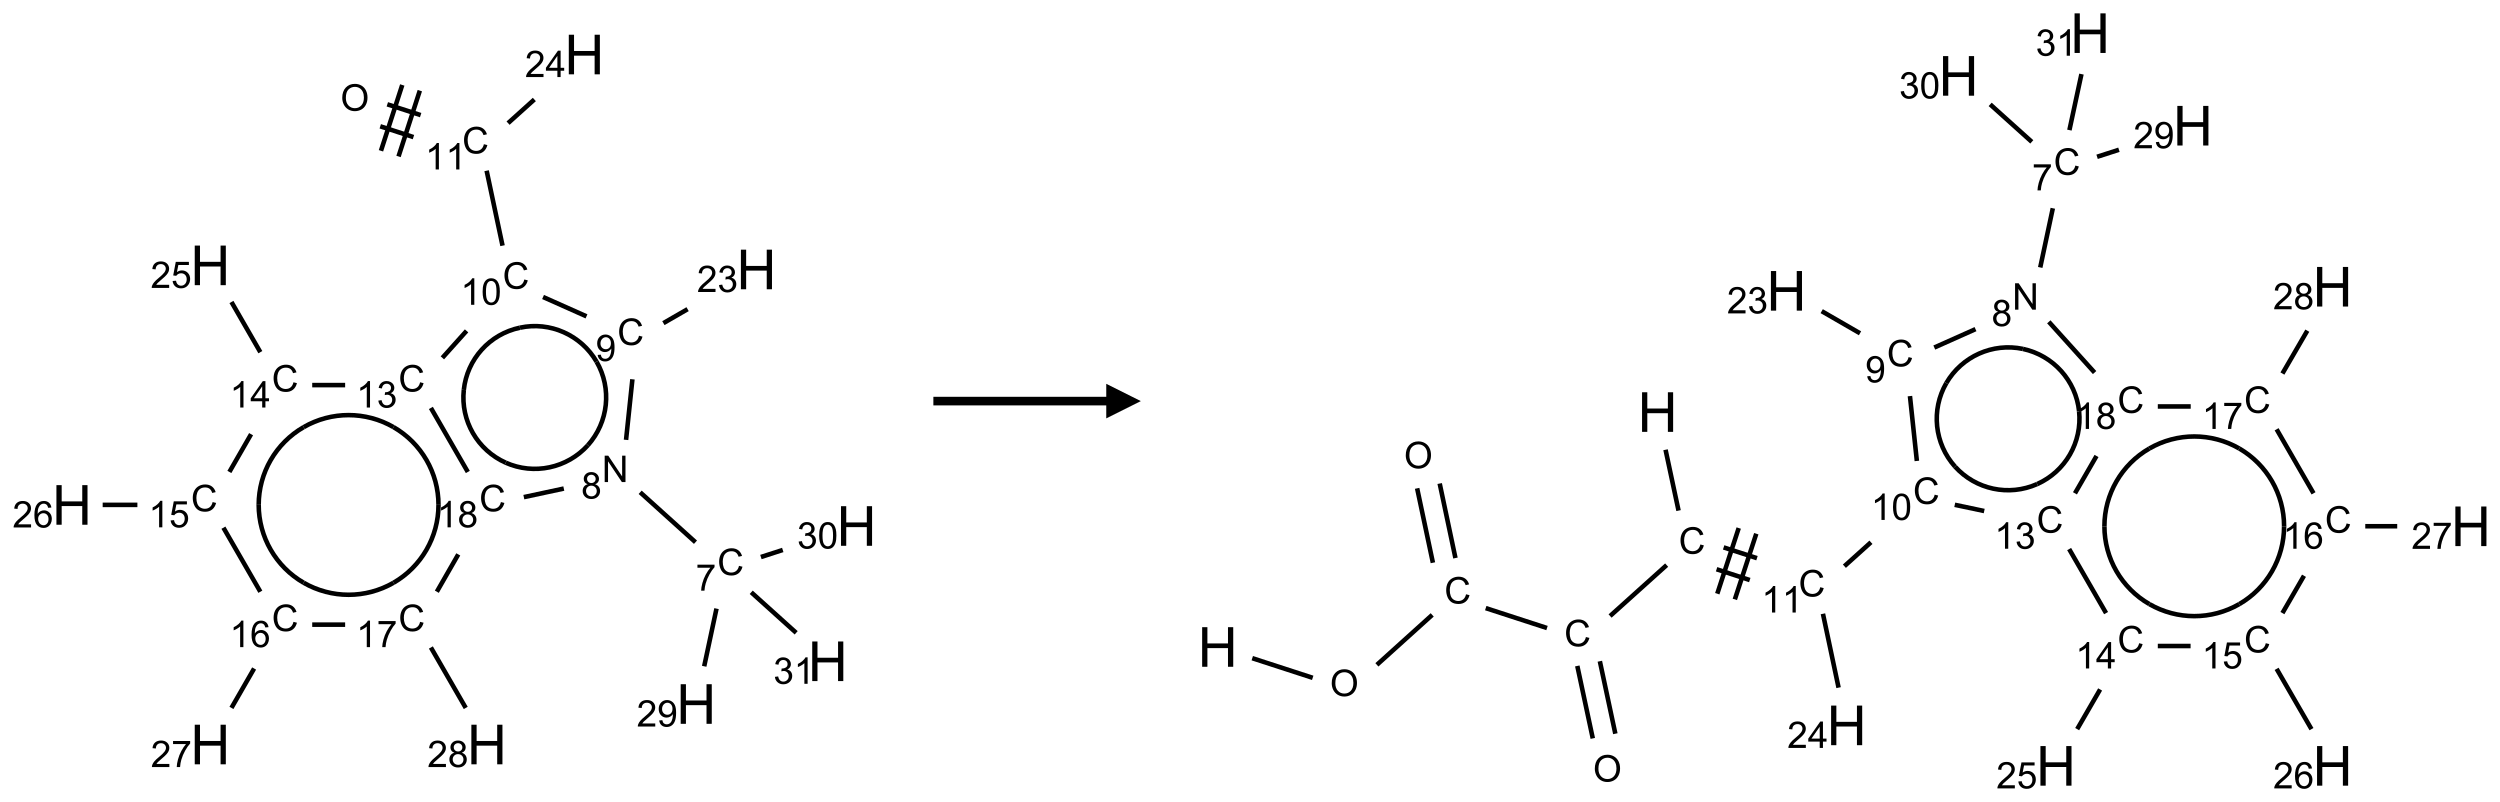 <?xml version="1.0" encoding="UTF-8"?>
<svg xmlns="http://www.w3.org/2000/svg" xmlns:xlink="http://www.w3.org/1999/xlink" width="723" height="232" viewBox="0 0 723 232">
<defs>
<g>
<g id="glyph-0-0">
<path d="M 1.332 0 L 1.332 -6.668 L 6.668 -6.668 L 6.668 0 Z M 1.5 -0.168 L 6.5 -0.168 L 6.5 -6.5 L 1.5 -6.5 Z M 1.5 -0.168 "/>
</g>
<g id="glyph-0-1">
<path d="M 0.516 -3.719 C 0.516 -4.984 0.855 -5.977 1.535 -6.695 C 2.215 -7.414 3.094 -7.77 4.172 -7.77 C 4.875 -7.77 5.512 -7.602 6.078 -7.266 C 6.645 -6.93 7.074 -6.461 7.371 -5.855 C 7.668 -5.254 7.816 -4.57 7.816 -3.809 C 7.816 -3.035 7.66 -2.34 7.348 -1.73 C 7.035 -1.117 6.594 -0.656 6.02 -0.34 C 5.449 -0.027 4.828 0.129 4.168 0.129 C 3.449 0.129 2.805 -0.043 2.238 -0.391 C 1.672 -0.738 1.246 -1.211 0.953 -1.812 C 0.66 -2.414 0.516 -3.047 0.516 -3.719 Z M 1.559 -3.703 C 1.559 -2.781 1.805 -2.059 2.301 -1.527 C 2.793 -1 3.414 -0.734 4.16 -0.734 C 4.922 -0.734 5.547 -1 6.039 -1.535 C 6.531 -2.07 6.777 -2.828 6.777 -3.812 C 6.777 -4.434 6.672 -4.977 6.461 -5.441 C 6.25 -5.902 5.945 -6.262 5.539 -6.52 C 5.133 -6.773 4.68 -6.902 4.176 -6.902 C 3.461 -6.902 2.848 -6.656 2.332 -6.164 C 1.816 -5.672 1.559 -4.852 1.559 -3.703 Z M 1.559 -3.703 "/>
</g>
<g id="glyph-0-2">
<path d="M 6.27 -2.676 L 7.281 -2.422 C 7.07 -1.594 6.688 -0.961 6.137 -0.523 C 5.586 -0.086 4.914 0.129 4.121 0.129 C 3.297 0.129 2.629 -0.039 2.113 -0.371 C 1.598 -0.707 1.203 -1.191 0.934 -1.828 C 0.664 -2.465 0.531 -3.145 0.531 -3.875 C 0.531 -4.672 0.684 -5.363 0.988 -5.957 C 1.293 -6.547 1.723 -6.996 2.285 -7.305 C 2.844 -7.613 3.461 -7.766 4.137 -7.766 C 4.898 -7.766 5.543 -7.57 6.062 -7.184 C 6.582 -6.793 6.945 -6.246 7.152 -5.543 L 6.156 -5.309 C 5.98 -5.863 5.723 -6.266 5.387 -6.52 C 5.051 -6.773 4.625 -6.902 4.113 -6.902 C 3.527 -6.902 3.039 -6.762 2.645 -6.48 C 2.25 -6.199 1.973 -5.82 1.812 -5.348 C 1.652 -4.871 1.574 -4.383 1.574 -3.879 C 1.574 -3.23 1.668 -2.664 1.855 -2.18 C 2.047 -1.695 2.34 -1.332 2.738 -1.094 C 3.137 -0.855 3.57 -0.734 4.035 -0.734 C 4.602 -0.734 5.082 -0.898 5.473 -1.223 C 5.867 -1.551 6.133 -2.035 6.27 -2.676 Z M 6.27 -2.676 "/>
</g>
<g id="glyph-0-3">
<path d="M 3.973 0 L 3.035 0 L 3.035 -5.973 C 2.809 -5.758 2.516 -5.543 2.148 -5.328 C 1.781 -5.113 1.453 -4.953 1.16 -4.844 L 1.16 -5.75 C 1.684 -5.996 2.145 -6.297 2.535 -6.645 C 2.93 -6.996 3.207 -7.336 3.371 -7.668 L 3.973 -7.668 Z M 3.973 0 "/>
</g>
<g id="glyph-0-4">
<path d="M 0.441 -3.766 C 0.441 -4.668 0.535 -5.395 0.723 -5.945 C 0.906 -6.496 1.184 -6.922 1.551 -7.219 C 1.918 -7.516 2.375 -7.668 2.934 -7.668 C 3.344 -7.668 3.703 -7.586 4.012 -7.418 C 4.32 -7.254 4.574 -7.016 4.777 -6.707 C 4.977 -6.395 5.137 -6.016 5.25 -5.57 C 5.363 -5.125 5.422 -4.523 5.422 -3.766 C 5.422 -2.871 5.328 -2.148 5.145 -1.598 C 4.961 -1.047 4.688 -0.621 4.32 -0.32 C 3.953 -0.02 3.492 0.129 2.934 0.129 C 2.195 0.129 1.617 -0.133 1.199 -0.66 C 0.695 -1.297 0.441 -2.332 0.441 -3.766 Z M 1.406 -3.766 C 1.406 -2.512 1.555 -1.68 1.848 -1.262 C 2.141 -0.848 2.5 -0.641 2.934 -0.641 C 3.363 -0.641 3.727 -0.848 4.02 -1.266 C 4.312 -1.684 4.457 -2.516 4.457 -3.766 C 4.457 -5.023 4.312 -5.859 4.02 -6.27 C 3.727 -6.684 3.359 -6.891 2.922 -6.891 C 2.492 -6.891 2.148 -6.707 1.891 -6.344 C 1.566 -5.879 1.406 -5.02 1.406 -3.766 Z M 1.406 -3.766 "/>
</g>
<g id="glyph-0-5">
<path d="M 0.582 -1.766 L 1.484 -1.848 C 1.562 -1.426 1.707 -1.117 1.922 -0.926 C 2.137 -0.734 2.414 -0.641 2.75 -0.641 C 3.039 -0.641 3.289 -0.707 3.508 -0.84 C 3.727 -0.973 3.902 -1.148 4.043 -1.367 C 4.18 -1.586 4.297 -1.887 4.391 -2.262 C 4.484 -2.637 4.531 -3.016 4.531 -3.406 C 4.531 -3.449 4.531 -3.512 4.527 -3.594 C 4.34 -3.297 4.082 -3.055 3.758 -2.867 C 3.434 -2.68 3.082 -2.59 2.703 -2.59 C 2.07 -2.59 1.535 -2.816 1.098 -3.277 C 0.66 -3.734 0.441 -4.34 0.441 -5.09 C 0.441 -5.863 0.672 -6.484 1.129 -6.957 C 1.586 -7.43 2.156 -7.668 2.844 -7.668 C 3.34 -7.668 3.793 -7.531 4.207 -7.266 C 4.617 -7 4.93 -6.617 5.145 -6.121 C 5.355 -5.629 5.465 -4.91 5.465 -3.973 C 5.465 -2.996 5.359 -2.223 5.145 -1.645 C 4.934 -1.066 4.617 -0.625 4.199 -0.324 C 3.781 -0.02 3.293 0.129 2.73 0.129 C 2.133 0.129 1.645 -0.035 1.266 -0.367 C 0.887 -0.699 0.66 -1.164 0.582 -1.766 Z M 4.422 -5.137 C 4.422 -5.676 4.277 -6.102 3.992 -6.418 C 3.707 -6.734 3.359 -6.891 2.957 -6.891 C 2.543 -6.891 2.18 -6.719 1.871 -6.379 C 1.562 -6.039 1.406 -5.598 1.406 -5.059 C 1.406 -4.57 1.555 -4.176 1.848 -3.871 C 2.141 -3.566 2.5 -3.418 2.934 -3.418 C 3.367 -3.418 3.723 -3.57 4.004 -3.871 C 4.281 -4.176 4.422 -4.598 4.422 -5.137 Z M 4.422 -5.137 "/>
</g>
<g id="glyph-0-6">
<path d="M 5.371 -0.902 L 5.371 0 L 0.324 0 C 0.316 -0.227 0.352 -0.441 0.434 -0.652 C 0.562 -0.996 0.766 -1.332 1.051 -1.668 C 1.332 -2 1.742 -2.387 2.277 -2.824 C 3.105 -3.504 3.668 -4.043 3.957 -4.441 C 4.25 -4.84 4.395 -5.215 4.395 -5.566 C 4.395 -5.938 4.262 -6.254 3.996 -6.508 C 3.73 -6.762 3.387 -6.891 2.957 -6.891 C 2.508 -6.891 2.145 -6.754 1.875 -6.484 C 1.605 -6.215 1.469 -5.84 1.465 -5.359 L 0.5 -5.457 C 0.566 -6.176 0.812 -6.727 1.246 -7.102 C 1.676 -7.477 2.254 -7.668 2.98 -7.668 C 3.711 -7.668 4.293 -7.465 4.719 -7.059 C 5.145 -6.652 5.359 -6.148 5.359 -5.547 C 5.359 -5.242 5.297 -4.941 5.172 -4.645 C 5.047 -4.352 4.84 -4.039 4.551 -3.715 C 4.262 -3.387 3.777 -2.938 3.105 -2.371 C 2.543 -1.898 2.18 -1.578 2.02 -1.41 C 1.859 -1.242 1.73 -1.07 1.625 -0.902 Z M 5.371 -0.902 "/>
</g>
<g id="glyph-0-7">
<path d="M 0.449 -2.016 L 1.387 -2.141 C 1.492 -1.609 1.676 -1.227 1.934 -0.992 C 2.191 -0.758 2.508 -0.641 2.879 -0.641 C 3.32 -0.641 3.695 -0.793 3.996 -1.098 C 4.301 -1.402 4.453 -1.781 4.453 -2.234 C 4.453 -2.664 4.312 -3.02 4.031 -3.301 C 3.75 -3.578 3.391 -3.719 2.957 -3.719 C 2.781 -3.719 2.562 -3.684 2.297 -3.613 L 2.402 -4.438 C 2.465 -4.43 2.516 -4.426 2.551 -4.426 C 2.949 -4.426 3.312 -4.531 3.629 -4.738 C 3.949 -4.949 4.109 -5.27 4.109 -5.703 C 4.109 -6.047 3.992 -6.332 3.762 -6.559 C 3.527 -6.785 3.227 -6.895 2.859 -6.895 C 2.496 -6.895 2.191 -6.781 1.949 -6.551 C 1.707 -6.324 1.547 -5.98 1.48 -5.52 L 0.543 -5.688 C 0.656 -6.316 0.918 -6.805 1.324 -7.148 C 1.73 -7.492 2.234 -7.668 2.84 -7.668 C 3.254 -7.668 3.641 -7.578 3.988 -7.398 C 4.34 -7.219 4.609 -6.977 4.793 -6.668 C 4.98 -6.359 5.074 -6.031 5.074 -5.684 C 5.074 -5.352 4.984 -5.051 4.809 -4.781 C 4.629 -4.512 4.367 -4.297 4.02 -4.137 C 4.473 -4.031 4.824 -3.816 5.074 -3.488 C 5.324 -3.16 5.449 -2.75 5.449 -2.254 C 5.449 -1.59 5.203 -1.023 4.719 -0.559 C 4.234 -0.098 3.617 0.137 2.875 0.137 C 2.203 0.137 1.648 -0.062 1.207 -0.465 C 0.762 -0.863 0.512 -1.379 0.449 -2.016 Z M 0.449 -2.016 "/>
</g>
<g id="glyph-0-8">
<path d="M 0.812 0 L 0.812 -7.637 L 1.848 -7.637 L 5.859 -1.641 L 5.859 -7.637 L 6.828 -7.637 L 6.828 0 L 5.793 0 L 1.781 -6 L 1.781 0 Z M 0.812 0 "/>
</g>
<g id="glyph-0-9">
<path d="M 1.887 -4.141 C 1.496 -4.281 1.207 -4.484 1.02 -4.75 C 0.832 -5.016 0.738 -5.328 0.738 -5.699 C 0.738 -6.254 0.938 -6.719 1.34 -7.098 C 1.738 -7.477 2.27 -7.668 2.934 -7.668 C 3.598 -7.668 4.137 -7.473 4.543 -7.086 C 4.949 -6.699 5.152 -6.227 5.152 -5.672 C 5.152 -5.316 5.059 -5.008 4.871 -4.746 C 4.688 -4.484 4.406 -4.281 4.027 -4.141 C 4.496 -3.988 4.852 -3.742 5.098 -3.402 C 5.34 -3.062 5.465 -2.656 5.465 -2.184 C 5.465 -1.531 5.234 -0.98 4.77 -0.535 C 4.309 -0.09 3.703 0.129 2.949 0.129 C 2.195 0.129 1.586 -0.094 1.125 -0.539 C 0.664 -0.984 0.434 -1.543 0.434 -2.207 C 0.434 -2.703 0.559 -3.121 0.809 -3.457 C 1.062 -3.793 1.422 -4.02 1.887 -4.141 Z M 1.699 -5.73 C 1.699 -5.367 1.812 -5.074 2.047 -4.844 C 2.281 -4.613 2.582 -4.5 2.953 -4.5 C 3.312 -4.5 3.609 -4.613 3.84 -4.84 C 4.07 -5.066 4.188 -5.348 4.188 -5.676 C 4.188 -6.02 4.07 -6.309 3.832 -6.543 C 3.594 -6.777 3.297 -6.895 2.941 -6.895 C 2.586 -6.895 2.289 -6.781 2.051 -6.551 C 1.816 -6.324 1.699 -6.047 1.699 -5.73 Z M 1.395 -2.203 C 1.395 -1.938 1.461 -1.676 1.586 -1.426 C 1.711 -1.176 1.902 -0.984 2.152 -0.848 C 2.402 -0.711 2.672 -0.641 2.957 -0.641 C 3.406 -0.641 3.777 -0.785 4.066 -1.074 C 4.359 -1.363 4.504 -1.727 4.504 -2.172 C 4.504 -2.625 4.355 -2.996 4.055 -3.293 C 3.754 -3.586 3.379 -3.734 2.926 -3.734 C 2.484 -3.734 2.121 -3.59 1.832 -3.297 C 1.543 -3.004 1.395 -2.641 1.395 -2.203 Z M 1.395 -2.203 "/>
</g>
<g id="glyph-0-10">
<path d="M 0.504 -6.637 L 0.504 -7.535 L 5.449 -7.535 L 5.449 -6.809 C 4.961 -6.289 4.48 -5.602 4.004 -4.746 C 3.527 -3.887 3.156 -3.004 2.895 -2.098 C 2.707 -1.461 2.59 -0.762 2.535 0 L 1.574 0 C 1.582 -0.602 1.703 -1.328 1.926 -2.176 C 2.152 -3.027 2.477 -3.848 2.898 -4.637 C 3.32 -5.426 3.77 -6.094 4.246 -6.637 Z M 0.504 -6.637 "/>
</g>
<g id="glyph-0-11">
<path d="M 3.449 0 L 3.449 -1.828 L 0.137 -1.828 L 0.137 -2.688 L 3.621 -7.637 L 4.387 -7.637 L 4.387 -2.688 L 5.418 -2.688 L 5.418 -1.828 L 4.387 -1.828 L 4.387 0 Z M 3.449 -2.688 L 3.449 -6.129 L 1.059 -2.688 Z M 3.449 -2.688 "/>
</g>
<g id="glyph-0-12">
<path d="M 0.441 -2 L 1.426 -2.082 C 1.5 -1.605 1.668 -1.242 1.934 -1.004 C 2.199 -0.762 2.52 -0.641 2.895 -0.641 C 3.348 -0.641 3.73 -0.812 4.043 -1.152 C 4.355 -1.492 4.512 -1.941 4.512 -2.504 C 4.512 -3.039 4.359 -3.461 4.059 -3.77 C 3.758 -4.078 3.367 -4.234 2.879 -4.234 C 2.578 -4.234 2.305 -4.164 2.062 -4.027 C 1.82 -3.891 1.629 -3.715 1.488 -3.496 L 0.609 -3.609 L 1.348 -7.531 L 5.145 -7.531 L 5.145 -6.637 L 2.098 -6.637 L 1.688 -4.582 C 2.145 -4.902 2.625 -5.062 3.129 -5.062 C 3.797 -5.062 4.359 -4.832 4.816 -4.371 C 5.277 -3.91 5.504 -3.312 5.504 -2.59 C 5.504 -1.898 5.305 -1.301 4.902 -0.797 C 4.41 -0.18 3.742 0.129 2.895 0.129 C 2.199 0.129 1.633 -0.062 1.195 -0.453 C 0.758 -0.844 0.504 -1.359 0.441 -2 Z M 0.441 -2 "/>
</g>
<g id="glyph-0-13">
<path d="M 5.309 -5.766 L 4.375 -5.691 C 4.293 -6.059 4.172 -6.328 4.02 -6.496 C 3.766 -6.762 3.453 -6.895 3.082 -6.895 C 2.785 -6.895 2.523 -6.812 2.297 -6.645 C 2 -6.43 1.77 -6.117 1.598 -5.703 C 1.43 -5.289 1.34 -4.703 1.332 -3.938 C 1.559 -4.281 1.836 -4.535 2.16 -4.703 C 2.488 -4.871 2.828 -4.953 3.188 -4.953 C 3.812 -4.953 4.344 -4.723 4.785 -4.262 C 5.223 -3.801 5.441 -3.207 5.441 -2.48 C 5.441 -2 5.34 -1.555 5.133 -1.145 C 4.926 -0.73 4.641 -0.418 4.281 -0.199 C 3.922 0.02 3.512 0.129 3.051 0.129 C 2.27 0.129 1.633 -0.156 1.141 -0.73 C 0.648 -1.305 0.402 -2.254 0.402 -3.574 C 0.402 -5.051 0.672 -6.121 1.219 -6.793 C 1.695 -7.375 2.336 -7.668 3.141 -7.668 C 3.742 -7.668 4.234 -7.5 4.617 -7.16 C 5 -6.824 5.23 -6.359 5.309 -5.766 Z M 1.48 -2.473 C 1.48 -2.152 1.547 -1.844 1.684 -1.547 C 1.82 -1.25 2.016 -1.027 2.262 -0.871 C 2.508 -0.719 2.766 -0.641 3.035 -0.641 C 3.434 -0.641 3.773 -0.801 4.059 -1.121 C 4.344 -1.441 4.484 -1.875 4.484 -2.422 C 4.484 -2.949 4.344 -3.367 4.062 -3.668 C 3.781 -3.973 3.426 -4.125 3 -4.125 C 2.578 -4.125 2.219 -3.973 1.922 -3.668 C 1.625 -3.363 1.48 -2.969 1.48 -2.473 Z M 1.48 -2.473 "/>
</g>
<g id="glyph-1-0">
<path d="M 2 0 L 2 -10 L 10 -10 L 10 0 Z M 2.25 -0.25 L 9.75 -0.25 L 9.75 -9.75 L 2.25 -9.75 Z M 2.25 -0.25 "/>
</g>
<g id="glyph-1-1">
<path d="M 1.281 0 L 1.281 -11.453 L 2.797 -11.453 L 2.797 -6.75 L 8.75 -6.75 L 8.75 -11.453 L 10.266 -11.453 L 10.266 0 L 8.75 0 L 8.75 -5.398 L 2.797 -5.398 L 2.797 0 Z M 1.281 0 "/>
</g>
</g>
</defs>
<path fill="none" stroke-width="0.033" stroke-linecap="butt" stroke-linejoin="miter" stroke="rgb(0%, 0%, 0%)" stroke-opacity="1" stroke-miterlimit="10" d="M 2.229 0.519 L 2.469 0.597 " transform="matrix(40, 0, 0, 40, 20.813, 15.77)"/>
<path fill="none" stroke-width="0.033" stroke-linecap="butt" stroke-linejoin="miter" stroke="rgb(0%, 0%, 0%)" stroke-opacity="1" stroke-miterlimit="10" d="M 2.28 0.36 L 2.521 0.438 " transform="matrix(40, 0, 0, 40, 20.813, 15.77)"/>
<path fill="none" stroke-width="0.033" stroke-linecap="butt" stroke-linejoin="miter" stroke="rgb(0%, 0%, 0%)" stroke-opacity="1" stroke-miterlimit="10" d="M 2.361 0.737 L 2.515 0.261 " transform="matrix(40, 0, 0, 40, 20.813, 15.77)"/>
<path fill="none" stroke-width="0.033" stroke-linecap="butt" stroke-linejoin="miter" stroke="rgb(0%, 0%, 0%)" stroke-opacity="1" stroke-miterlimit="10" d="M 2.234 0.696 L 2.388 0.22 " transform="matrix(40, 0, 0, 40, 20.813, 15.77)"/>
<path fill="none" stroke-width="0.033" stroke-linecap="butt" stroke-linejoin="miter" stroke="rgb(0%, 0%, 0%)" stroke-opacity="1" stroke-miterlimit="10" d="M 2.998 0.84 L 3.113 1.382 " transform="matrix(40, 0, 0, 40, 20.813, 15.77)"/>
<path fill="none" stroke-width="0.033" stroke-linecap="butt" stroke-linejoin="miter" stroke="rgb(0%, 0%, 0%)" stroke-opacity="1" stroke-miterlimit="10" d="M 3.406 1.753 L 3.72 1.893 " transform="matrix(40, 0, 0, 40, 20.813, 15.77)"/>
<path fill="none" stroke-width="0.033" stroke-linecap="butt" stroke-linejoin="miter" stroke="rgb(0%, 0%, 0%)" stroke-opacity="1" stroke-miterlimit="10" d="M 4.276 1.942 L 4.451 1.841 " transform="matrix(40, 0, 0, 40, 20.813, 15.77)"/>
<path fill="none" stroke-width="0.033" stroke-linecap="butt" stroke-linejoin="miter" stroke="rgb(0%, 0%, 0%)" stroke-opacity="1" stroke-miterlimit="10" d="M 4.052 2.348 L 4.006 2.786 " transform="matrix(40, 0, 0, 40, 20.813, 15.77)"/>
<path fill="none" stroke-width="0.033" stroke-linecap="butt" stroke-linejoin="miter" stroke="rgb(0%, 0%, 0%)" stroke-opacity="1" stroke-miterlimit="10" d="M 4.108 3.165 L 4.508 3.526 " transform="matrix(40, 0, 0, 40, 20.813, 15.77)"/>
<path fill="none" stroke-width="0.033" stroke-linecap="butt" stroke-linejoin="miter" stroke="rgb(0%, 0%, 0%)" stroke-opacity="1" stroke-miterlimit="10" d="M 4.66 4.006 L 4.571 4.423 " transform="matrix(40, 0, 0, 40, 20.813, 15.77)"/>
<path fill="none" stroke-width="0.033" stroke-linecap="butt" stroke-linejoin="miter" stroke="rgb(0%, 0%, 0%)" stroke-opacity="1" stroke-miterlimit="10" d="M 4.981 3.633 L 5.139 3.582 " transform="matrix(40, 0, 0, 40, 20.813, 15.77)"/>
<path fill="none" stroke-width="0.033" stroke-linecap="butt" stroke-linejoin="miter" stroke="rgb(0%, 0%, 0%)" stroke-opacity="1" stroke-miterlimit="10" d="M 4.911 3.888 L 5.236 4.181 " transform="matrix(40, 0, 0, 40, 20.813, 15.77)"/>
<path fill="none" stroke-width="0.033" stroke-linecap="butt" stroke-linejoin="miter" stroke="rgb(0%, 0%, 0%)" stroke-opacity="1" stroke-miterlimit="10" d="M 3.556 3.138 L 3.267 3.2 " transform="matrix(40, 0, 0, 40, 20.813, 15.77)"/>
<path fill="none" stroke-width="0.033" stroke-linecap="butt" stroke-linejoin="miter" stroke="rgb(0%, 0%, 0%)" stroke-opacity="1" stroke-miterlimit="10" d="M 2.862 3.018 L 2.595 2.555 " transform="matrix(40, 0, 0, 40, 20.813, 15.77)"/>
<path fill="none" stroke-width="0.033" stroke-linecap="butt" stroke-linejoin="miter" stroke="rgb(0%, 0%, 0%)" stroke-opacity="1" stroke-miterlimit="10" d="M 2.678 2.193 L 2.853 1.998 " transform="matrix(40, 0, 0, 40, 20.813, 15.77)"/>
<path fill="none" stroke-width="0.033" stroke-linecap="butt" stroke-linejoin="miter" stroke="rgb(0%, 0%, 0%)" stroke-opacity="1" stroke-miterlimit="10" d="M 1.975 2.39 L 1.737 2.39 " transform="matrix(40, 0, 0, 40, 20.813, 15.77)"/>
<path fill="none" stroke-width="0.033" stroke-linecap="butt" stroke-linejoin="miter" stroke="rgb(0%, 0%, 0%)" stroke-opacity="1" stroke-miterlimit="10" d="M 1.362 2.152 L 1.153 1.789 " transform="matrix(40, 0, 0, 40, 20.813, 15.77)"/>
<path fill="none" stroke-width="0.033" stroke-linecap="butt" stroke-linejoin="miter" stroke="rgb(0%, 0%, 0%)" stroke-opacity="1" stroke-miterlimit="10" d="M 1.295 2.745 L 1.138 3.018 " transform="matrix(40, 0, 0, 40, 20.813, 15.77)"/>
<path fill="none" stroke-width="0.033" stroke-linecap="butt" stroke-linejoin="miter" stroke="rgb(0%, 0%, 0%)" stroke-opacity="1" stroke-miterlimit="10" d="M 0.473 3.256 L 0.222 3.256 " transform="matrix(40, 0, 0, 40, 20.813, 15.77)"/>
<path fill="none" stroke-width="0.033" stroke-linecap="butt" stroke-linejoin="miter" stroke="rgb(0%, 0%, 0%)" stroke-opacity="1" stroke-miterlimit="10" d="M 1.095 3.421 L 1.362 3.884 " transform="matrix(40, 0, 0, 40, 20.813, 15.77)"/>
<path fill="none" stroke-width="0.033" stroke-linecap="butt" stroke-linejoin="miter" stroke="rgb(0%, 0%, 0%)" stroke-opacity="1" stroke-miterlimit="10" d="M 1.317 4.439 L 1.153 4.724 " transform="matrix(40, 0, 0, 40, 20.813, 15.77)"/>
<path fill="none" stroke-width="0.033" stroke-linecap="butt" stroke-linejoin="miter" stroke="rgb(0%, 0%, 0%)" stroke-opacity="1" stroke-miterlimit="10" d="M 1.737 4.122 L 1.975 4.122 " transform="matrix(40, 0, 0, 40, 20.813, 15.77)"/>
<path fill="none" stroke-width="0.033" stroke-linecap="butt" stroke-linejoin="miter" stroke="rgb(0%, 0%, 0%)" stroke-opacity="1" stroke-miterlimit="10" d="M 2.638 3.884 L 2.793 3.614 " transform="matrix(40, 0, 0, 40, 20.813, 15.77)"/>
<path fill="none" stroke-width="0.033" stroke-linecap="butt" stroke-linejoin="miter" stroke="rgb(0%, 0%, 0%)" stroke-opacity="1" stroke-miterlimit="10" d="M 2.595 4.287 L 2.847 4.724 " transform="matrix(40, 0, 0, 40, 20.813, 15.77)"/>
<path fill="none" stroke-width="0.033" stroke-linecap="butt" stroke-linejoin="miter" stroke="rgb(0%, 0%, 0%)" stroke-opacity="1" stroke-miterlimit="10" d="M 3.153 0.496 L 3.343 0.325 " transform="matrix(40, 0, 0, 40, 20.813, 15.77)"/>
<path fill="none" stroke-width="0.033" stroke-linecap="butt" stroke-linejoin="miter" stroke="rgb(0%, 0%, 0%)" stroke-opacity="1" stroke-miterlimit="10" d="M 3.239 1.975 C 3.457 1.928 3.681 2.028 3.793 2.221 " transform="matrix(40, 0, 0, 40, 20.813, 15.77)"/>
<path fill="none" stroke-width="0.033" stroke-linecap="butt" stroke-linejoin="miter" stroke="rgb(0%, 0%, 0%)" stroke-opacity="1" stroke-miterlimit="10" d="M 2.833 2.425 C 2.856 2.203 3.02 2.021 3.239 1.975 " transform="matrix(40, 0, 0, 40, 20.813, 15.77)"/>
<path fill="none" stroke-width="0.033" stroke-linecap="butt" stroke-linejoin="miter" stroke="rgb(0%, 0%, 0%)" stroke-opacity="1" stroke-miterlimit="10" d="M 3.136 2.951 C 2.932 2.86 2.809 2.648 2.833 2.425 " transform="matrix(40, 0, 0, 40, 20.813, 15.77)"/>
<path fill="none" stroke-width="0.033" stroke-linecap="butt" stroke-linejoin="miter" stroke="rgb(0%, 0%, 0%)" stroke-opacity="1" stroke-miterlimit="10" d="M 3.73 2.825 C 3.58 2.991 3.34 3.042 3.136 2.951 " transform="matrix(40, 0, 0, 40, 20.813, 15.77)"/>
<path fill="none" stroke-width="0.033" stroke-linecap="butt" stroke-linejoin="miter" stroke="rgb(0%, 0%, 0%)" stroke-opacity="1" stroke-miterlimit="10" d="M 3.793 2.221 C 3.905 2.415 3.879 2.658 3.73 2.825 " transform="matrix(40, 0, 0, 40, 20.813, 15.77)"/>
<path fill="none" stroke-width="0.033" stroke-linecap="butt" stroke-linejoin="miter" stroke="rgb(0%, 0%, 0%)" stroke-opacity="1" stroke-miterlimit="10" d="M 2.325 2.694 C 2.526 2.81 2.65 3.024 2.65 3.256 " transform="matrix(40, 0, 0, 40, 20.813, 15.77)"/>
<path fill="none" stroke-width="0.033" stroke-linecap="butt" stroke-linejoin="miter" stroke="rgb(0%, 0%, 0%)" stroke-opacity="1" stroke-miterlimit="10" d="M 1.675 2.694 C 1.876 2.578 2.124 2.578 2.325 2.694 " transform="matrix(40, 0, 0, 40, 20.813, 15.77)"/>
<path fill="none" stroke-width="0.033" stroke-linecap="butt" stroke-linejoin="miter" stroke="rgb(0%, 0%, 0%)" stroke-opacity="1" stroke-miterlimit="10" d="M 1.35 3.256 C 1.35 3.024 1.474 2.81 1.675 2.694 " transform="matrix(40, 0, 0, 40, 20.813, 15.77)"/>
<path fill="none" stroke-width="0.033" stroke-linecap="butt" stroke-linejoin="miter" stroke="rgb(0%, 0%, 0%)" stroke-opacity="1" stroke-miterlimit="10" d="M 1.675 3.819 C 1.474 3.703 1.35 3.488 1.35 3.256 " transform="matrix(40, 0, 0, 40, 20.813, 15.77)"/>
<path fill="none" stroke-width="0.033" stroke-linecap="butt" stroke-linejoin="miter" stroke="rgb(0%, 0%, 0%)" stroke-opacity="1" stroke-miterlimit="10" d="M 2.325 3.819 C 2.124 3.935 1.876 3.935 1.675 3.819 " transform="matrix(40, 0, 0, 40, 20.813, 15.77)"/>
<path fill="none" stroke-width="0.033" stroke-linecap="butt" stroke-linejoin="miter" stroke="rgb(0%, 0%, 0%)" stroke-opacity="1" stroke-miterlimit="10" d="M 2.65 3.256 C 2.65 3.488 2.526 3.703 2.325 3.819 " transform="matrix(40, 0, 0, 40, 20.813, 15.77)"/>
<g fill="rgb(0%, 0%, 0%)" fill-opacity="1">
<use xlink:href="#glyph-0-1" x="98.465" y="32.023"/>
</g>
<g fill="rgb(0%, 0%, 0%)" fill-opacity="1">
<use xlink:href="#glyph-0-2" x="133.668" y="44.379"/>
</g>
<g fill="rgb(0%, 0%, 0%)" fill-opacity="1">
<use xlink:href="#glyph-0-3" x="122.957" y="49.016"/>
<use xlink:href="#glyph-0-3" x="128.889" y="49.016"/>
</g>
<g fill="rgb(0%, 0%, 0%)" fill-opacity="1">
<use xlink:href="#glyph-0-2" x="145.359" y="83.504"/>
</g>
<g fill="rgb(0%, 0%, 0%)" fill-opacity="1">
<use xlink:href="#glyph-0-3" x="133.199" y="88.141"/>
<use xlink:href="#glyph-0-4" x="139.132" y="88.141"/>
</g>
<g fill="rgb(0%, 0%, 0%)" fill-opacity="1">
<use xlink:href="#glyph-0-2" x="178.527" y="99.773"/>
</g>
<g fill="rgb(0%, 0%, 0%)" fill-opacity="1">
<use xlink:href="#glyph-0-5" x="172.258" y="104.41"/>
</g>
<g fill="rgb(0%, 0%, 0%)" fill-opacity="1">
<use xlink:href="#glyph-1-1" x="212.988" y="83.656"/>
</g>
<g fill="rgb(0%, 0%, 0%)" fill-opacity="1">
<use xlink:href="#glyph-0-6" x="201.555" y="84.449"/>
<use xlink:href="#glyph-0-7" x="207.487" y="84.449"/>
</g>
<g fill="rgb(0%, 0%, 0%)" fill-opacity="1">
<use xlink:href="#glyph-0-8" x="174.062" y="139.422"/>
</g>
<g fill="rgb(0%, 0%, 0%)" fill-opacity="1">
<use xlink:href="#glyph-0-9" x="168.078" y="144.191"/>
</g>
<g fill="rgb(0%, 0%, 0%)" fill-opacity="1">
<use xlink:href="#glyph-0-2" x="207.445" y="166.32"/>
</g>
<g fill="rgb(0%, 0%, 0%)" fill-opacity="1">
<use xlink:href="#glyph-0-10" x="201.195" y="170.828"/>
</g>
<g fill="rgb(0%, 0%, 0%)" fill-opacity="1">
<use xlink:href="#glyph-1-1" x="195.574" y="209.328"/>
</g>
<g fill="rgb(0%, 0%, 0%)" fill-opacity="1">
<use xlink:href="#glyph-0-6" x="184.129" y="210.121"/>
<use xlink:href="#glyph-0-5" x="190.061" y="210.121"/>
</g>
<g fill="rgb(0%, 0%, 0%)" fill-opacity="1">
<use xlink:href="#glyph-1-1" x="241.934" y="157.844"/>
</g>
<g fill="rgb(0%, 0%, 0%)" fill-opacity="1">
<use xlink:href="#glyph-0-7" x="230.527" y="158.637"/>
<use xlink:href="#glyph-0-4" x="236.46" y="158.637"/>
</g>
<g fill="rgb(0%, 0%, 0%)" fill-opacity="1">
<use xlink:href="#glyph-1-1" x="233.617" y="196.969"/>
</g>
<g fill="rgb(0%, 0%, 0%)" fill-opacity="1">
<use xlink:href="#glyph-0-7" x="223.656" y="197.762"/>
<use xlink:href="#glyph-0-3" x="229.589" y="197.762"/>
</g>
<g fill="rgb(0%, 0%, 0%)" fill-opacity="1">
<use xlink:href="#glyph-0-2" x="138.594" y="147.871"/>
</g>
<g fill="rgb(0%, 0%, 0%)" fill-opacity="1">
<use xlink:href="#glyph-0-3" x="126.395" y="152.508"/>
<use xlink:href="#glyph-0-9" x="132.327" y="152.508"/>
</g>
<g fill="rgb(0%, 0%, 0%)" fill-opacity="1">
<use xlink:href="#glyph-0-2" x="115.219" y="113.23"/>
</g>
<g fill="rgb(0%, 0%, 0%)" fill-opacity="1">
<use xlink:href="#glyph-0-3" x="103.035" y="117.867"/>
<use xlink:href="#glyph-0-7" x="108.967" y="117.867"/>
</g>
<g fill="rgb(0%, 0%, 0%)" fill-opacity="1">
<use xlink:href="#glyph-0-2" x="78.594" y="113.23"/>
</g>
<g fill="rgb(0%, 0%, 0%)" fill-opacity="1">
<use xlink:href="#glyph-0-3" x="66.441" y="117.867"/>
<use xlink:href="#glyph-0-11" x="72.374" y="117.867"/>
</g>
<g fill="rgb(0%, 0%, 0%)" fill-opacity="1">
<use xlink:href="#glyph-1-1" x="55.039" y="82.473"/>
</g>
<g fill="rgb(0%, 0%, 0%)" fill-opacity="1">
<use xlink:href="#glyph-0-6" x="43.551" y="83.266"/>
<use xlink:href="#glyph-0-12" x="49.483" y="83.266"/>
</g>
<g fill="rgb(0%, 0%, 0%)" fill-opacity="1">
<use xlink:href="#glyph-0-2" x="55.219" y="147.871"/>
</g>
<g fill="rgb(0%, 0%, 0%)" fill-opacity="1">
<use xlink:href="#glyph-0-3" x="42.977" y="152.508"/>
<use xlink:href="#glyph-0-12" x="48.909" y="152.508"/>
</g>
<g fill="rgb(0%, 0%, 0%)" fill-opacity="1">
<use xlink:href="#glyph-1-1" x="15.039" y="151.754"/>
</g>
<g fill="rgb(0%, 0%, 0%)" fill-opacity="1">
<use xlink:href="#glyph-0-6" x="3.613" y="152.547"/>
<use xlink:href="#glyph-0-13" x="9.546" y="152.547"/>
</g>
<g fill="rgb(0%, 0%, 0%)" fill-opacity="1">
<use xlink:href="#glyph-0-2" x="78.594" y="182.512"/>
</g>
<g fill="rgb(0%, 0%, 0%)" fill-opacity="1">
<use xlink:href="#glyph-0-3" x="66.414" y="187.148"/>
<use xlink:href="#glyph-0-13" x="72.346" y="187.148"/>
</g>
<g fill="rgb(0%, 0%, 0%)" fill-opacity="1">
<use xlink:href="#glyph-1-1" x="55.039" y="221.039"/>
</g>
<g fill="rgb(0%, 0%, 0%)" fill-opacity="1">
<use xlink:href="#glyph-0-6" x="43.609" y="221.828"/>
<use xlink:href="#glyph-0-10" x="49.542" y="221.828"/>
</g>
<g fill="rgb(0%, 0%, 0%)" fill-opacity="1">
<use xlink:href="#glyph-0-2" x="115.219" y="182.512"/>
</g>
<g fill="rgb(0%, 0%, 0%)" fill-opacity="1">
<use xlink:href="#glyph-0-3" x="103.035" y="187.148"/>
<use xlink:href="#glyph-0-10" x="108.967" y="187.148"/>
</g>
<g fill="rgb(0%, 0%, 0%)" fill-opacity="1">
<use xlink:href="#glyph-1-1" x="135.039" y="221.039"/>
</g>
<g fill="rgb(0%, 0%, 0%)" fill-opacity="1">
<use xlink:href="#glyph-0-6" x="123.594" y="221.828"/>
<use xlink:href="#glyph-0-9" x="129.526" y="221.828"/>
</g>
<g fill="rgb(0%, 0%, 0%)" fill-opacity="1">
<use xlink:href="#glyph-1-1" x="163.215" y="21.496"/>
</g>
<g fill="rgb(0%, 0%, 0%)" fill-opacity="1">
<use xlink:href="#glyph-0-6" x="151.812" y="22.289"/>
<use xlink:href="#glyph-0-11" x="157.745" y="22.289"/>
</g>
<path fill-rule="nonzero" fill="rgb(0%, 0%, 0%)" fill-opacity="1" d="M 269.93 117.25 L 319.93 117.25 L 319.93 121 L 329.93 116 L 319.93 111 L 319.93 114.75 L 269.93 114.75 "/>
<path fill="none" stroke-width="0.033" stroke-linecap="butt" stroke-linejoin="miter" stroke="rgb(0%, 0%, 0%)" stroke-opacity="1" stroke-miterlimit="10" d="M 0.25 4.519 L 0.687 4.661 " transform="matrix(40, 0, 0, 40, 352.156, 9.588)"/>
<path fill="none" stroke-width="0.033" stroke-linecap="butt" stroke-linejoin="miter" stroke="rgb(0%, 0%, 0%)" stroke-opacity="1" stroke-miterlimit="10" d="M 1.151 4.567 L 1.551 4.206 " transform="matrix(40, 0, 0, 40, 352.156, 9.588)"/>
<path fill="none" stroke-width="0.033" stroke-linecap="butt" stroke-linejoin="miter" stroke="rgb(0%, 0%, 0%)" stroke-opacity="1" stroke-miterlimit="10" d="M 1.719 3.795 L 1.605 3.256 " transform="matrix(40, 0, 0, 40, 352.156, 9.588)"/>
<path fill="none" stroke-width="0.033" stroke-linecap="butt" stroke-linejoin="miter" stroke="rgb(0%, 0%, 0%)" stroke-opacity="1" stroke-miterlimit="10" d="M 1.556 3.829 L 1.442 3.291 " transform="matrix(40, 0, 0, 40, 352.156, 9.588)"/>
<path fill="none" stroke-width="0.033" stroke-linecap="butt" stroke-linejoin="miter" stroke="rgb(0%, 0%, 0%)" stroke-opacity="1" stroke-miterlimit="10" d="M 1.938 4.157 L 2.381 4.301 " transform="matrix(40, 0, 0, 40, 352.156, 9.588)"/>
<path fill="none" stroke-width="0.033" stroke-linecap="butt" stroke-linejoin="miter" stroke="rgb(0%, 0%, 0%)" stroke-opacity="1" stroke-miterlimit="10" d="M 2.6 4.575 L 2.712 5.099 " transform="matrix(40, 0, 0, 40, 352.156, 9.588)"/>
<path fill="none" stroke-width="0.033" stroke-linecap="butt" stroke-linejoin="miter" stroke="rgb(0%, 0%, 0%)" stroke-opacity="1" stroke-miterlimit="10" d="M 2.763 4.541 L 2.875 5.065 " transform="matrix(40, 0, 0, 40, 352.156, 9.588)"/>
<path fill="none" stroke-width="0.033" stroke-linecap="butt" stroke-linejoin="miter" stroke="rgb(0%, 0%, 0%)" stroke-opacity="1" stroke-miterlimit="10" d="M 2.837 4.214 L 3.246 3.846 " transform="matrix(40, 0, 0, 40, 352.156, 9.588)"/>
<path fill="none" stroke-width="0.033" stroke-linecap="butt" stroke-linejoin="miter" stroke="rgb(0%, 0%, 0%)" stroke-opacity="1" stroke-miterlimit="10" d="M 3.332 3.452 L 3.238 3.012 " transform="matrix(40, 0, 0, 40, 352.156, 9.588)"/>
<path fill="none" stroke-width="0.033" stroke-linecap="butt" stroke-linejoin="miter" stroke="rgb(0%, 0%, 0%)" stroke-opacity="1" stroke-miterlimit="10" d="M 3.607 3.876 L 3.847 3.954 " transform="matrix(40, 0, 0, 40, 352.156, 9.588)"/>
<path fill="none" stroke-width="0.033" stroke-linecap="butt" stroke-linejoin="miter" stroke="rgb(0%, 0%, 0%)" stroke-opacity="1" stroke-miterlimit="10" d="M 3.658 3.718 L 3.899 3.796 " transform="matrix(40, 0, 0, 40, 352.156, 9.588)"/>
<path fill="none" stroke-width="0.033" stroke-linecap="butt" stroke-linejoin="miter" stroke="rgb(0%, 0%, 0%)" stroke-opacity="1" stroke-miterlimit="10" d="M 3.739 4.094 L 3.894 3.619 " transform="matrix(40, 0, 0, 40, 352.156, 9.588)"/>
<path fill="none" stroke-width="0.033" stroke-linecap="butt" stroke-linejoin="miter" stroke="rgb(0%, 0%, 0%)" stroke-opacity="1" stroke-miterlimit="10" d="M 3.612 4.053 L 3.767 3.578 " transform="matrix(40, 0, 0, 40, 352.156, 9.588)"/>
<path fill="none" stroke-width="0.033" stroke-linecap="butt" stroke-linejoin="miter" stroke="rgb(0%, 0%, 0%)" stroke-opacity="1" stroke-miterlimit="10" d="M 4.531 3.854 L 4.723 3.681 " transform="matrix(40, 0, 0, 40, 352.156, 9.588)"/>
<path fill="none" stroke-width="0.033" stroke-linecap="butt" stroke-linejoin="miter" stroke="rgb(0%, 0%, 0%)" stroke-opacity="1" stroke-miterlimit="10" d="M 5.055 3.093 L 5.005 2.624 " transform="matrix(40, 0, 0, 40, 352.156, 9.588)"/>
<path fill="none" stroke-width="0.033" stroke-linecap="butt" stroke-linejoin="miter" stroke="rgb(0%, 0%, 0%)" stroke-opacity="1" stroke-miterlimit="10" d="M 4.644 2.17 L 4.367 2.01 " transform="matrix(40, 0, 0, 40, 352.156, 9.588)"/>
<path fill="none" stroke-width="0.033" stroke-linecap="butt" stroke-linejoin="miter" stroke="rgb(0%, 0%, 0%)" stroke-opacity="1" stroke-miterlimit="10" d="M 5.181 2.273 L 5.479 2.14 " transform="matrix(40, 0, 0, 40, 352.156, 9.588)"/>
<path fill="none" stroke-width="0.033" stroke-linecap="butt" stroke-linejoin="miter" stroke="rgb(0%, 0%, 0%)" stroke-opacity="1" stroke-miterlimit="10" d="M 5.947 1.694 L 6.038 1.266 " transform="matrix(40, 0, 0, 40, 352.156, 9.588)"/>
<path fill="none" stroke-width="0.033" stroke-linecap="butt" stroke-linejoin="miter" stroke="rgb(0%, 0%, 0%)" stroke-opacity="1" stroke-miterlimit="10" d="M 6.358 0.894 L 6.516 0.843 " transform="matrix(40, 0, 0, 40, 352.156, 9.588)"/>
<path fill="none" stroke-width="0.033" stroke-linecap="butt" stroke-linejoin="miter" stroke="rgb(0%, 0%, 0%)" stroke-opacity="1" stroke-miterlimit="10" d="M 5.886 0.786 L 5.585 0.515 " transform="matrix(40, 0, 0, 40, 352.156, 9.588)"/>
<path fill="none" stroke-width="0.033" stroke-linecap="butt" stroke-linejoin="miter" stroke="rgb(0%, 0%, 0%)" stroke-opacity="1" stroke-miterlimit="10" d="M 6.158 0.701 L 6.245 0.296 " transform="matrix(40, 0, 0, 40, 352.156, 9.588)"/>
<path fill="none" stroke-width="0.033" stroke-linecap="butt" stroke-linejoin="miter" stroke="rgb(0%, 0%, 0%)" stroke-opacity="1" stroke-miterlimit="10" d="M 6.009 2.087 L 6.34 2.454 " transform="matrix(40, 0, 0, 40, 352.156, 9.588)"/>
<path fill="none" stroke-width="0.033" stroke-linecap="butt" stroke-linejoin="miter" stroke="rgb(0%, 0%, 0%)" stroke-opacity="1" stroke-miterlimit="10" d="M 6.354 3.057 L 6.198 3.327 " transform="matrix(40, 0, 0, 40, 352.156, 9.588)"/>
<path fill="none" stroke-width="0.033" stroke-linecap="butt" stroke-linejoin="miter" stroke="rgb(0%, 0%, 0%)" stroke-opacity="1" stroke-miterlimit="10" d="M 5.542 3.455 L 5.329 3.41 " transform="matrix(40, 0, 0, 40, 352.156, 9.588)"/>
<path fill="none" stroke-width="0.033" stroke-linecap="butt" stroke-linejoin="miter" stroke="rgb(0%, 0%, 0%)" stroke-opacity="1" stroke-miterlimit="10" d="M 6.156 3.73 L 6.423 4.193 " transform="matrix(40, 0, 0, 40, 352.156, 9.588)"/>
<path fill="none" stroke-width="0.033" stroke-linecap="butt" stroke-linejoin="miter" stroke="rgb(0%, 0%, 0%)" stroke-opacity="1" stroke-miterlimit="10" d="M 6.38 4.745 L 6.214 5.032 " transform="matrix(40, 0, 0, 40, 352.156, 9.588)"/>
<path fill="none" stroke-width="0.033" stroke-linecap="butt" stroke-linejoin="miter" stroke="rgb(0%, 0%, 0%)" stroke-opacity="1" stroke-miterlimit="10" d="M 6.797 4.431 L 7.034 4.431 " transform="matrix(40, 0, 0, 40, 352.156, 9.588)"/>
<path fill="none" stroke-width="0.033" stroke-linecap="butt" stroke-linejoin="miter" stroke="rgb(0%, 0%, 0%)" stroke-opacity="1" stroke-miterlimit="10" d="M 7.656 4.596 L 7.908 5.032 " transform="matrix(40, 0, 0, 40, 352.156, 9.588)"/>
<path fill="none" stroke-width="0.033" stroke-linecap="butt" stroke-linejoin="miter" stroke="rgb(0%, 0%, 0%)" stroke-opacity="1" stroke-miterlimit="10" d="M 7.698 4.193 L 7.854 3.923 " transform="matrix(40, 0, 0, 40, 352.156, 9.588)"/>
<path fill="none" stroke-width="0.033" stroke-linecap="butt" stroke-linejoin="miter" stroke="rgb(0%, 0%, 0%)" stroke-opacity="1" stroke-miterlimit="10" d="M 8.297 3.565 L 8.528 3.565 " transform="matrix(40, 0, 0, 40, 352.156, 9.588)"/>
<path fill="none" stroke-width="0.033" stroke-linecap="butt" stroke-linejoin="miter" stroke="rgb(0%, 0%, 0%)" stroke-opacity="1" stroke-miterlimit="10" d="M 7.923 3.327 L 7.656 2.864 " transform="matrix(40, 0, 0, 40, 352.156, 9.588)"/>
<path fill="none" stroke-width="0.033" stroke-linecap="butt" stroke-linejoin="miter" stroke="rgb(0%, 0%, 0%)" stroke-opacity="1" stroke-miterlimit="10" d="M 7.035 2.699 L 6.797 2.699 " transform="matrix(40, 0, 0, 40, 352.156, 9.588)"/>
<path fill="none" stroke-width="0.033" stroke-linecap="butt" stroke-linejoin="miter" stroke="rgb(0%, 0%, 0%)" stroke-opacity="1" stroke-miterlimit="10" d="M 7.698 2.461 L 7.878 2.151 " transform="matrix(40, 0, 0, 40, 352.156, 9.588)"/>
<path fill="none" stroke-width="0.033" stroke-linecap="butt" stroke-linejoin="miter" stroke="rgb(0%, 0%, 0%)" stroke-opacity="1" stroke-miterlimit="10" d="M 4.376 4.198 L 4.489 4.732 " transform="matrix(40, 0, 0, 40, 352.156, 9.588)"/>
<path fill="none" stroke-width="0.033" stroke-linecap="butt" stroke-linejoin="miter" stroke="rgb(0%, 0%, 0%)" stroke-opacity="1" stroke-miterlimit="10" d="M 5.331 3.134 C 5.182 2.968 5.156 2.724 5.268 2.53 " transform="matrix(40, 0, 0, 40, 352.156, 9.588)"/>
<path fill="none" stroke-width="0.033" stroke-linecap="butt" stroke-linejoin="miter" stroke="rgb(0%, 0%, 0%)" stroke-opacity="1" stroke-miterlimit="10" d="M 5.925 3.26 C 5.72 3.351 5.481 3.3 5.331 3.134 " transform="matrix(40, 0, 0, 40, 352.156, 9.588)"/>
<path fill="none" stroke-width="0.033" stroke-linecap="butt" stroke-linejoin="miter" stroke="rgb(0%, 0%, 0%)" stroke-opacity="1" stroke-miterlimit="10" d="M 6.228 2.734 C 6.251 2.957 6.129 3.169 5.925 3.26 " transform="matrix(40, 0, 0, 40, 352.156, 9.588)"/>
<path fill="none" stroke-width="0.033" stroke-linecap="butt" stroke-linejoin="miter" stroke="rgb(0%, 0%, 0%)" stroke-opacity="1" stroke-miterlimit="10" d="M 5.822 2.283 C 6.041 2.33 6.205 2.512 6.228 2.734 " transform="matrix(40, 0, 0, 40, 352.156, 9.588)"/>
<path fill="none" stroke-width="0.033" stroke-linecap="butt" stroke-linejoin="miter" stroke="rgb(0%, 0%, 0%)" stroke-opacity="1" stroke-miterlimit="10" d="M 5.268 2.53 C 5.38 2.337 5.603 2.237 5.822 2.283 " transform="matrix(40, 0, 0, 40, 352.156, 9.588)"/>
<path fill="none" stroke-width="0.033" stroke-linecap="butt" stroke-linejoin="miter" stroke="rgb(0%, 0%, 0%)" stroke-opacity="1" stroke-miterlimit="10" d="M 6.411 3.565 C 6.411 3.333 6.535 3.119 6.736 3.003 " transform="matrix(40, 0, 0, 40, 352.156, 9.588)"/>
<path fill="none" stroke-width="0.033" stroke-linecap="butt" stroke-linejoin="miter" stroke="rgb(0%, 0%, 0%)" stroke-opacity="1" stroke-miterlimit="10" d="M 6.736 4.128 C 6.535 4.012 6.411 3.798 6.411 3.565 " transform="matrix(40, 0, 0, 40, 352.156, 9.588)"/>
<path fill="none" stroke-width="0.033" stroke-linecap="butt" stroke-linejoin="miter" stroke="rgb(0%, 0%, 0%)" stroke-opacity="1" stroke-miterlimit="10" d="M 7.386 4.128 C 7.185 4.244 6.937 4.244 6.736 4.128 " transform="matrix(40, 0, 0, 40, 352.156, 9.588)"/>
<path fill="none" stroke-width="0.033" stroke-linecap="butt" stroke-linejoin="miter" stroke="rgb(0%, 0%, 0%)" stroke-opacity="1" stroke-miterlimit="10" d="M 7.71 3.565 C 7.71 3.798 7.586 4.012 7.386 4.128 " transform="matrix(40, 0, 0, 40, 352.156, 9.588)"/>
<path fill="none" stroke-width="0.033" stroke-linecap="butt" stroke-linejoin="miter" stroke="rgb(0%, 0%, 0%)" stroke-opacity="1" stroke-miterlimit="10" d="M 7.386 3.003 C 7.586 3.119 7.71 3.333 7.71 3.565 " transform="matrix(40, 0, 0, 40, 352.156, 9.588)"/>
<path fill="none" stroke-width="0.033" stroke-linecap="butt" stroke-linejoin="miter" stroke="rgb(0%, 0%, 0%)" stroke-opacity="1" stroke-miterlimit="10" d="M 6.736 3.003 C 6.937 2.887 7.185 2.887 7.386 3.003 " transform="matrix(40, 0, 0, 40, 352.156, 9.588)"/>
<g fill="rgb(0%, 0%, 0%)" fill-opacity="1">
<use xlink:href="#glyph-1-1" x="346.383" y="192.832"/>
</g>
<g fill="rgb(0%, 0%, 0%)" fill-opacity="1">
<use xlink:href="#glyph-0-1" x="384.621" y="201.312"/>
</g>
<g fill="rgb(0%, 0%, 0%)" fill-opacity="1">
<use xlink:href="#glyph-0-2" x="417.707" y="174.543"/>
</g>
<g fill="rgb(0%, 0%, 0%)" fill-opacity="1">
<use xlink:href="#glyph-0-1" x="406.031" y="135.422"/>
</g>
<g fill="rgb(0%, 0%, 0%)" fill-opacity="1">
<use xlink:href="#glyph-0-2" x="452.375" y="186.906"/>
</g>
<g fill="rgb(0%, 0%, 0%)" fill-opacity="1">
<use xlink:href="#glyph-0-1" x="460.707" y="226.035"/>
</g>
<g fill="rgb(0%, 0%, 0%)" fill-opacity="1">
<use xlink:href="#glyph-0-2" x="485.473" y="160.141"/>
</g>
<g fill="rgb(0%, 0%, 0%)" fill-opacity="1">
<use xlink:href="#glyph-1-1" x="473.602" y="124.895"/>
</g>
<g fill="rgb(0%, 0%, 0%)" fill-opacity="1">
<use xlink:href="#glyph-0-2" x="520.141" y="172.5"/>
</g>
<g fill="rgb(0%, 0%, 0%)" fill-opacity="1">
<use xlink:href="#glyph-0-3" x="509.43" y="177.137"/>
<use xlink:href="#glyph-0-3" x="515.362" y="177.137"/>
</g>
<g fill="rgb(0%, 0%, 0%)" fill-opacity="1">
<use xlink:href="#glyph-0-2" x="553.242" y="145.734"/>
</g>
<g fill="rgb(0%, 0%, 0%)" fill-opacity="1">
<use xlink:href="#glyph-0-3" x="541.082" y="150.371"/>
<use xlink:href="#glyph-0-4" x="547.014" y="150.371"/>
</g>
<g fill="rgb(0%, 0%, 0%)" fill-opacity="1">
<use xlink:href="#glyph-0-2" x="545.688" y="105.953"/>
</g>
<g fill="rgb(0%, 0%, 0%)" fill-opacity="1">
<use xlink:href="#glyph-0-5" x="539.418" y="110.59"/>
</g>
<g fill="rgb(0%, 0%, 0%)" fill-opacity="1">
<use xlink:href="#glyph-1-1" x="510.867" y="89.836"/>
</g>
<g fill="rgb(0%, 0%, 0%)" fill-opacity="1">
<use xlink:href="#glyph-0-6" x="499.434" y="90.629"/>
<use xlink:href="#glyph-0-7" x="505.366" y="90.629"/>
</g>
<g fill="rgb(0%, 0%, 0%)" fill-opacity="1">
<use xlink:href="#glyph-0-8" x="581.945" y="89.551"/>
</g>
<g fill="rgb(0%, 0%, 0%)" fill-opacity="1">
<use xlink:href="#glyph-0-9" x="575.961" y="94.32"/>
</g>
<g fill="rgb(0%, 0%, 0%)" fill-opacity="1">
<use xlink:href="#glyph-0-2" x="593.918" y="50.559"/>
</g>
<g fill="rgb(0%, 0%, 0%)" fill-opacity="1">
<use xlink:href="#glyph-0-10" x="587.668" y="55.066"/>
</g>
<g fill="rgb(0%, 0%, 0%)" fill-opacity="1">
<use xlink:href="#glyph-1-1" x="628.406" y="42.082"/>
</g>
<g fill="rgb(0%, 0%, 0%)" fill-opacity="1">
<use xlink:href="#glyph-0-6" x="616.961" y="42.871"/>
<use xlink:href="#glyph-0-5" x="622.893" y="42.871"/>
</g>
<g fill="rgb(0%, 0%, 0%)" fill-opacity="1">
<use xlink:href="#glyph-1-1" x="560.641" y="27.676"/>
</g>
<g fill="rgb(0%, 0%, 0%)" fill-opacity="1">
<use xlink:href="#glyph-0-7" x="549.23" y="28.469"/>
<use xlink:href="#glyph-0-4" x="555.163" y="28.469"/>
</g>
<g fill="rgb(0%, 0%, 0%)" fill-opacity="1">
<use xlink:href="#glyph-1-1" x="598.684" y="15.316"/>
</g>
<g fill="rgb(0%, 0%, 0%)" fill-opacity="1">
<use xlink:href="#glyph-0-7" x="588.723" y="16.109"/>
<use xlink:href="#glyph-0-3" x="594.655" y="16.109"/>
</g>
<g fill="rgb(0%, 0%, 0%)" fill-opacity="1">
<use xlink:href="#glyph-0-2" x="612.367" y="119.41"/>
</g>
<g fill="rgb(0%, 0%, 0%)" fill-opacity="1">
<use xlink:href="#glyph-0-3" x="600.168" y="124.047"/>
<use xlink:href="#glyph-0-9" x="606.1" y="124.047"/>
</g>
<g fill="rgb(0%, 0%, 0%)" fill-opacity="1">
<use xlink:href="#glyph-0-2" x="588.992" y="154.051"/>
</g>
<g fill="rgb(0%, 0%, 0%)" fill-opacity="1">
<use xlink:href="#glyph-0-3" x="576.809" y="158.688"/>
<use xlink:href="#glyph-0-7" x="582.741" y="158.688"/>
</g>
<g fill="rgb(0%, 0%, 0%)" fill-opacity="1">
<use xlink:href="#glyph-0-2" x="612.367" y="188.691"/>
</g>
<g fill="rgb(0%, 0%, 0%)" fill-opacity="1">
<use xlink:href="#glyph-0-3" x="600.215" y="193.328"/>
<use xlink:href="#glyph-0-11" x="606.147" y="193.328"/>
</g>
<g fill="rgb(0%, 0%, 0%)" fill-opacity="1">
<use xlink:href="#glyph-1-1" x="588.812" y="227.215"/>
</g>
<g fill="rgb(0%, 0%, 0%)" fill-opacity="1">
<use xlink:href="#glyph-0-6" x="577.324" y="228.008"/>
<use xlink:href="#glyph-0-12" x="583.257" y="228.008"/>
</g>
<g fill="rgb(0%, 0%, 0%)" fill-opacity="1">
<use xlink:href="#glyph-0-2" x="648.992" y="188.691"/>
</g>
<g fill="rgb(0%, 0%, 0%)" fill-opacity="1">
<use xlink:href="#glyph-0-3" x="636.75" y="193.328"/>
<use xlink:href="#glyph-0-12" x="642.682" y="193.328"/>
</g>
<g fill="rgb(0%, 0%, 0%)" fill-opacity="1">
<use xlink:href="#glyph-1-1" x="668.812" y="227.215"/>
</g>
<g fill="rgb(0%, 0%, 0%)" fill-opacity="1">
<use xlink:href="#glyph-0-6" x="657.387" y="228.008"/>
<use xlink:href="#glyph-0-13" x="663.319" y="228.008"/>
</g>
<g fill="rgb(0%, 0%, 0%)" fill-opacity="1">
<use xlink:href="#glyph-0-2" x="672.367" y="154.051"/>
</g>
<g fill="rgb(0%, 0%, 0%)" fill-opacity="1">
<use xlink:href="#glyph-0-3" x="660.188" y="158.688"/>
<use xlink:href="#glyph-0-13" x="666.12" y="158.688"/>
</g>
<g fill="rgb(0%, 0%, 0%)" fill-opacity="1">
<use xlink:href="#glyph-1-1" x="708.812" y="157.934"/>
</g>
<g fill="rgb(0%, 0%, 0%)" fill-opacity="1">
<use xlink:href="#glyph-0-6" x="697.383" y="158.727"/>
<use xlink:href="#glyph-0-10" x="703.315" y="158.727"/>
</g>
<g fill="rgb(0%, 0%, 0%)" fill-opacity="1">
<use xlink:href="#glyph-0-2" x="648.992" y="119.41"/>
</g>
<g fill="rgb(0%, 0%, 0%)" fill-opacity="1">
<use xlink:href="#glyph-0-3" x="636.809" y="124.047"/>
<use xlink:href="#glyph-0-10" x="642.741" y="124.047"/>
</g>
<g fill="rgb(0%, 0%, 0%)" fill-opacity="1">
<use xlink:href="#glyph-1-1" x="668.812" y="88.652"/>
</g>
<g fill="rgb(0%, 0%, 0%)" fill-opacity="1">
<use xlink:href="#glyph-0-6" x="657.367" y="89.445"/>
<use xlink:href="#glyph-0-9" x="663.299" y="89.445"/>
</g>
<g fill="rgb(0%, 0%, 0%)" fill-opacity="1">
<use xlink:href="#glyph-1-1" x="528.277" y="215.508"/>
</g>
<g fill="rgb(0%, 0%, 0%)" fill-opacity="1">
<use xlink:href="#glyph-0-6" x="516.879" y="216.301"/>
<use xlink:href="#glyph-0-11" x="522.811" y="216.301"/>
</g>
</svg>
